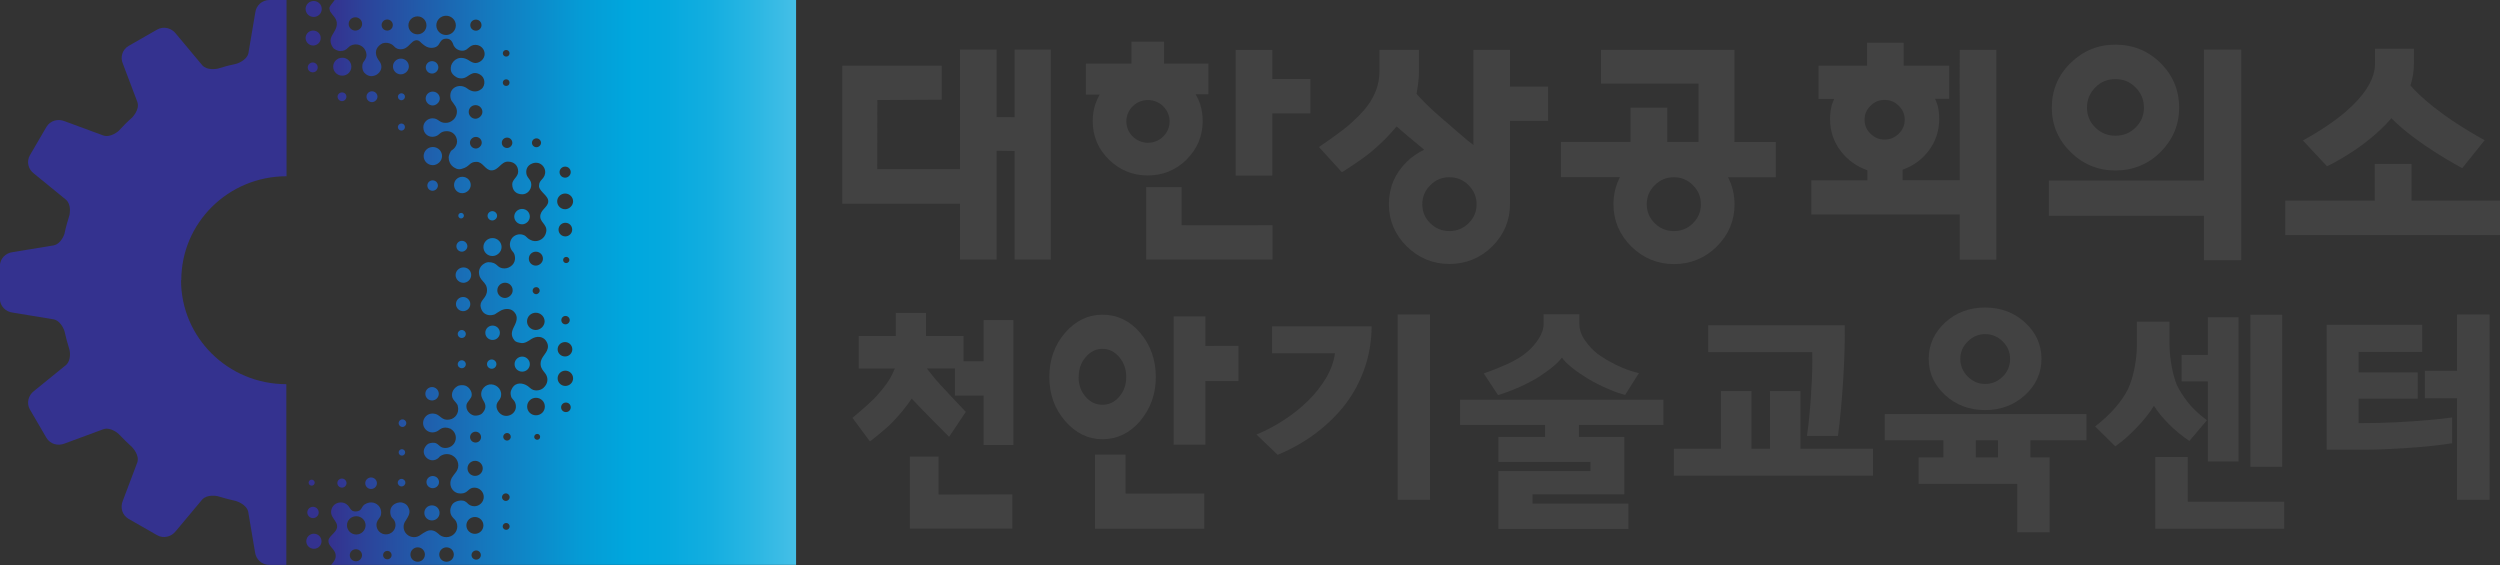 <svg width="146" height="33" viewBox="0 0 146 33" fill="none" xmlns="http://www.w3.org/2000/svg">
<rect x="0" y="0" width="146" height="33" fill="#333333" stroke="none"/>
<g clip-path="url(#clip0_137_47940)">
<path d="M25.233 4.296C25.416 4.296 25.599 4.134 25.599 3.933C25.599 3.733 25.436 3.571 25.233 3.571C25.03 3.571 24.866 3.733 24.866 3.933C24.866 4.134 25.03 4.296 25.233 4.296Z" fill="url(#paint0_linear_137_47940)"/>
<path d="M18.279 30.257C18.463 30.257 18.613 30.108 18.613 29.927C18.613 29.746 18.463 29.597 18.279 29.597C18.096 29.597 17.946 29.746 17.946 29.927C17.946 30.108 18.096 30.257 18.279 30.257Z" fill="url(#paint1_linear_137_47940)"/>
<path d="M19.988 4.419C20.283 4.419 20.519 4.186 20.519 3.895C20.519 3.603 20.283 3.371 19.988 3.371C19.694 3.371 19.458 3.603 19.458 3.895C19.458 4.186 19.694 4.419 19.988 4.419Z" fill="url(#paint2_linear_137_47940)"/>
<path d="M25.278 9.646C25.547 9.646 25.815 9.406 25.815 9.115C25.815 8.824 25.579 8.585 25.278 8.585C24.977 8.585 24.741 8.824 24.741 9.115C24.741 9.406 24.977 9.646 25.278 9.646Z" fill="url(#paint3_linear_137_47940)"/>
<path d="M25.265 11.14C25.422 11.14 25.573 11.004 25.573 10.836C25.573 10.668 25.436 10.532 25.265 10.532C25.095 10.532 24.957 10.668 24.957 10.836C24.957 11.004 25.095 11.147 25.265 11.14Z" fill="url(#paint4_linear_137_47940)"/>
<path d="M25.232 22.604C25.016 22.604 24.84 22.778 24.84 22.998C24.84 23.218 25.016 23.387 25.232 23.387C25.448 23.387 25.625 23.212 25.625 22.998C25.625 22.785 25.448 22.604 25.232 22.604Z" fill="url(#paint5_linear_137_47940)"/>
<path d="M27 11.282C27.249 11.282 27.491 11.069 27.491 10.804C27.491 10.538 27.275 10.325 27 10.325C26.725 10.325 26.516 10.538 26.516 10.804C26.516 11.069 26.732 11.289 27 11.282Z" fill="url(#paint6_linear_137_47940)"/>
<path d="M19.969 27.948C19.818 27.948 19.7 28.07 19.7 28.213C19.7 28.355 19.825 28.478 19.969 28.478C20.113 28.478 20.237 28.355 20.237 28.213C20.237 28.07 20.119 27.948 19.969 27.948Z" fill="url(#paint7_linear_137_47940)"/>
<path d="M19.975 5.907C20.106 5.907 20.231 5.79 20.231 5.648C20.231 5.505 20.119 5.396 19.975 5.396C19.831 5.396 19.713 5.512 19.713 5.648C19.713 5.784 19.831 5.907 19.975 5.907Z" fill="url(#paint8_linear_137_47940)"/>
<path d="M25.272 6.159C25.475 6.159 25.684 5.971 25.684 5.751C25.684 5.531 25.501 5.35 25.272 5.35C25.043 5.35 24.859 5.531 24.859 5.751C24.859 5.971 25.043 6.159 25.272 6.159Z" fill="url(#paint9_linear_137_47940)"/>
<path d="M23.445 5.855C23.55 5.855 23.648 5.764 23.648 5.648C23.648 5.531 23.556 5.447 23.445 5.447C23.334 5.447 23.236 5.538 23.236 5.648C23.236 5.758 23.327 5.855 23.445 5.855Z" fill="url(#paint10_linear_137_47940)"/>
<path d="M18.319 0.058C18.057 0.058 17.847 0.265 17.847 0.524C17.847 0.783 18.057 0.99 18.319 0.99C18.581 0.99 18.79 0.783 18.79 0.524C18.79 0.265 18.581 0.058 18.319 0.058Z" fill="url(#paint11_linear_137_47940)"/>
<path d="M18.024 28.187C18.024 28.284 18.103 28.362 18.201 28.362C18.299 28.362 18.378 28.284 18.378 28.187C18.378 28.09 18.299 28.012 18.201 28.012C18.103 28.012 18.024 28.09 18.024 28.187Z" fill="url(#paint12_linear_137_47940)"/>
<path d="M18.332 31.169C18.083 31.169 17.887 31.37 17.887 31.609C17.887 31.849 18.083 32.049 18.332 32.049C18.581 32.049 18.777 31.855 18.777 31.609C18.777 31.363 18.574 31.169 18.332 31.169Z" fill="url(#paint13_linear_137_47940)"/>
<path d="M18.555 3.94C18.555 3.778 18.424 3.649 18.267 3.649C18.109 3.649 17.972 3.778 17.972 3.94C17.972 4.102 18.103 4.224 18.267 4.224C18.43 4.224 18.555 4.095 18.555 3.94Z" fill="url(#paint14_linear_137_47940)"/>
<path d="M27.092 12.596C27.092 12.505 27.02 12.434 26.928 12.434C26.837 12.434 26.765 12.505 26.765 12.596C26.765 12.686 26.837 12.758 26.928 12.758C27.013 12.758 27.092 12.686 27.092 12.596Z" fill="url(#paint15_linear_137_47940)"/>
<path d="M18.286 1.786C18.044 1.786 17.847 1.98 17.847 2.219C17.847 2.458 18.044 2.659 18.286 2.659C18.528 2.659 18.731 2.465 18.731 2.219C18.731 1.973 18.535 1.786 18.286 1.786Z" fill="url(#paint16_linear_137_47940)"/>
<path d="M23.452 27.967C23.327 27.967 23.229 28.064 23.229 28.187C23.229 28.31 23.327 28.407 23.452 28.407C23.576 28.407 23.674 28.303 23.674 28.187C23.674 28.07 23.576 27.967 23.452 27.967Z" fill="url(#paint17_linear_137_47940)"/>
<path d="M23.445 7.627C23.55 7.627 23.648 7.537 23.648 7.42C23.648 7.304 23.556 7.213 23.445 7.213C23.334 7.213 23.236 7.304 23.236 7.42C23.236 7.537 23.327 7.627 23.445 7.627Z" fill="url(#paint18_linear_137_47940)"/>
<path d="M23.471 26.608C23.576 26.608 23.661 26.524 23.661 26.421C23.661 26.317 23.576 26.233 23.471 26.233C23.367 26.233 23.282 26.317 23.282 26.421C23.282 26.524 23.367 26.608 23.471 26.608Z" fill="url(#paint19_linear_137_47940)"/>
<path d="M26.653 14.381C26.653 14.556 26.797 14.698 26.974 14.698C27.131 14.698 27.295 14.556 27.295 14.381C27.295 14.207 27.151 14.064 26.974 14.064C26.797 14.064 26.653 14.207 26.653 14.381Z" fill="url(#paint20_linear_137_47940)"/>
<path d="M21.723 5.965C21.881 5.965 22.044 5.822 22.044 5.648C22.044 5.473 21.9 5.331 21.723 5.331C21.547 5.331 21.403 5.473 21.403 5.648C21.403 5.822 21.547 5.965 21.723 5.965Z" fill="url(#paint21_linear_137_47940)"/>
<path d="M30.497 21.704C30.745 21.704 30.942 21.504 30.942 21.265C30.942 21.025 30.739 20.825 30.497 20.825C30.254 20.825 30.051 21.019 30.051 21.265C30.051 21.511 30.248 21.704 30.497 21.704Z" fill="url(#paint22_linear_137_47940)"/>
<path d="M28.716 20.993C28.565 20.993 28.441 21.116 28.441 21.265C28.441 21.413 28.565 21.536 28.716 21.536C28.866 21.536 28.991 21.413 28.991 21.265C28.991 21.116 28.866 20.993 28.716 20.993Z" fill="url(#paint23_linear_137_47940)"/>
<path d="M23.412 4.341C23.648 4.341 23.877 4.134 23.877 3.882C23.877 3.629 23.668 3.422 23.412 3.422C23.157 3.422 22.948 3.629 22.948 3.882C22.948 4.134 23.157 4.347 23.412 4.341Z" fill="url(#paint24_linear_137_47940)"/>
<path d="M23.504 24.493C23.38 24.493 23.282 24.59 23.282 24.713C23.282 24.836 23.38 24.933 23.504 24.933C23.628 24.933 23.727 24.836 23.727 24.713C23.727 24.59 23.628 24.493 23.504 24.493Z" fill="url(#paint25_linear_137_47940)"/>
<path d="M46.556 -8.13297e-07H19.543C19.439 0.168 19.255 0.317 19.235 0.485C19.249 0.543 19.262 0.602 19.275 0.66C19.419 0.899 19.641 1.048 19.668 1.32C19.727 1.921 18.987 2.141 19.465 2.808C19.504 2.859 19.713 2.982 19.864 2.982C20.087 2.982 20.211 2.905 20.316 2.795C20.362 2.749 20.407 2.711 20.466 2.672C20.813 2.478 21.291 2.646 21.39 3.099C21.435 3.319 21.35 3.455 21.226 3.623C21.128 3.759 21.128 4.082 21.278 4.25C21.403 4.386 21.566 4.464 21.736 4.444C21.887 4.431 22.031 4.367 22.142 4.237C22.339 4.011 22.293 3.752 22.149 3.565C21.946 3.306 21.795 2.898 22.247 2.581C22.437 2.445 22.823 2.471 23.033 2.724C23.118 2.827 23.262 2.879 23.399 2.879C23.602 2.879 23.733 2.788 23.851 2.678C23.995 2.549 24.133 2.348 24.336 2.348C24.447 2.348 24.526 2.426 24.624 2.523C24.833 2.717 25.01 2.795 25.174 2.795C25.292 2.795 25.488 2.782 25.612 2.614C25.75 2.4 25.802 2.258 26.071 2.258C26.261 2.258 26.398 2.355 26.49 2.652C26.562 2.769 26.627 2.866 26.811 2.931C27.059 3.008 27.216 2.931 27.347 2.808C27.485 2.685 27.59 2.62 27.766 2.62C28.061 2.62 28.303 2.859 28.303 3.151C28.303 3.442 28.035 3.675 27.766 3.681C27.642 3.681 27.505 3.61 27.373 3.519C26.843 3.196 26.463 3.5 26.352 3.81C26.254 4.179 26.418 4.373 26.68 4.522C26.765 4.567 26.941 4.606 27.105 4.554C27.38 4.477 27.583 4.095 28.035 4.354C28.185 4.438 28.27 4.593 28.284 4.742C28.303 4.91 28.251 5.091 28.113 5.201C27.819 5.434 27.524 5.35 27.269 5.156C27.203 5.104 27.072 5.04 26.941 5.027C26.647 4.994 26.45 5.156 26.372 5.292C26.287 5.428 26.261 5.68 26.372 5.887C26.45 5.997 26.542 6.107 26.608 6.223C26.758 6.502 26.673 6.812 26.477 6.993C26.319 7.129 26.189 7.181 26.005 7.174C25.639 7.174 25.612 6.909 25.252 6.909C24.99 6.909 24.722 7.129 24.722 7.433C24.722 7.834 25.056 8.061 25.403 7.97C25.704 7.893 25.678 7.66 26.097 7.66C26.444 7.66 26.686 7.925 26.693 8.268C26.693 8.41 26.601 8.649 26.378 8.779C26.306 8.818 26.202 9.089 26.202 9.174C26.202 9.316 26.234 9.665 26.627 9.84C26.824 9.924 26.935 9.866 26.987 9.853C27.465 9.723 27.387 9.452 27.832 9.452C28.212 9.452 28.336 9.95 28.703 9.95C29.122 9.95 29.253 9.439 29.659 9.439C30.032 9.439 30.261 9.672 30.261 10.021C30.261 10.332 29.914 10.48 29.914 10.758C29.914 11.095 30.11 11.347 30.503 11.347C30.811 11.347 31.027 11.069 31.027 10.784C31.027 10.448 30.732 10.403 30.732 10.047C30.732 9.833 30.837 9.665 31.02 9.575C31.498 9.335 31.904 9.749 31.832 10.137C31.773 10.487 31.479 10.5 31.479 10.849C31.479 10.868 31.479 10.881 31.479 10.901C31.544 11.231 32.061 11.444 32.015 11.8C31.97 12.13 31.538 12.259 31.551 12.667C31.57 13.049 32.094 13.165 31.839 13.721C31.708 14.006 31.315 14.194 30.968 14.006C30.739 13.89 30.758 13.793 30.569 13.721C30.3 13.618 29.992 13.734 29.861 13.967C29.691 14.278 29.809 14.55 29.953 14.705C30.084 14.834 30.169 15.229 29.914 15.481C29.796 15.598 29.632 15.675 29.469 15.675C28.971 15.675 29.115 15.313 28.519 15.313C28.421 15.313 28.316 15.358 28.172 15.468C28.061 15.559 27.969 15.746 27.969 15.876C27.969 16.445 28.441 16.426 28.441 16.943C28.441 17.396 28.067 17.493 28.061 17.829C28.061 17.959 28.126 18.146 28.231 18.25C28.388 18.399 28.611 18.457 28.892 18.36C28.997 18.282 29.082 18.244 29.187 18.172C29.423 18.017 29.776 17.985 29.979 18.172C30.254 18.418 30.195 18.696 30.084 18.942C29.947 19.233 29.744 19.524 30.051 19.887C30.143 19.99 30.313 20.01 30.379 20.023C30.64 20.087 30.857 19.913 31.046 19.79C31.191 19.706 31.348 19.654 31.531 19.68C31.662 19.699 31.786 19.77 31.871 19.88C32.048 20.126 32.015 20.314 31.943 20.475C31.832 20.721 31.564 20.915 31.57 21.258C31.577 21.588 31.839 21.73 31.924 21.95C31.996 22.125 32.009 22.403 31.74 22.649C31.596 22.785 31.348 22.837 31.145 22.772C31.02 22.733 30.942 22.636 30.83 22.552C30.51 22.326 30.117 22.345 29.94 22.623C29.776 22.889 29.816 22.992 29.842 23.128C29.881 23.328 30.058 23.341 30.117 23.619C30.215 24.085 29.737 24.415 29.344 24.241C29.082 24.124 28.892 23.762 29.056 23.497C29.154 23.341 29.253 23.283 29.266 23.07C29.298 22.681 28.925 22.397 28.572 22.455C28.401 22.487 28.264 22.597 28.179 22.733C28.067 22.921 28.087 23.134 28.179 23.302C28.343 23.568 28.46 23.801 28.179 24.118C28.061 24.253 27.865 24.273 27.747 24.273C27.55 24.273 27.236 24.053 27.236 23.73C27.236 23.516 27.354 23.471 27.505 23.218C27.655 22.96 27.413 22.597 27.171 22.52C27.033 22.474 26.817 22.481 26.693 22.565C26.424 22.733 26.3 23.063 26.47 23.322C26.555 23.451 26.719 23.574 26.738 23.723C26.738 23.73 26.738 23.736 26.738 23.742C26.752 23.794 26.758 23.846 26.758 23.898C26.758 24.241 26.483 24.519 26.13 24.512C26.018 24.512 25.953 24.493 25.855 24.441C25.737 24.383 25.625 24.228 25.436 24.176C24.931 24.034 24.578 24.519 24.755 24.926C24.866 25.179 25.161 25.327 25.455 25.217C25.671 25.146 25.711 24.972 26.025 24.972C26.116 24.972 26.202 24.997 26.28 25.03C26.3 25.03 26.313 25.036 26.332 25.049C26.332 25.049 26.332 25.049 26.332 25.056C26.503 25.159 26.621 25.347 26.621 25.567C26.621 25.897 26.352 26.162 26.018 26.162C25.913 26.162 25.809 26.142 25.73 26.084C25.567 25.981 25.514 25.793 25.121 25.877C24.964 25.91 24.866 26.026 24.794 26.168C24.598 26.576 25.049 27.016 25.449 26.841C25.527 26.802 25.567 26.783 25.606 26.744C25.606 26.738 25.619 26.731 25.625 26.725C25.639 26.712 25.652 26.699 25.665 26.68C25.665 26.68 25.684 26.666 25.691 26.654C25.802 26.57 25.946 26.518 26.097 26.518C26.463 26.518 26.765 26.815 26.765 27.178C26.765 27.339 26.699 27.488 26.601 27.605C26.535 27.702 26.444 27.799 26.385 27.902C26.306 28.044 26.241 28.316 26.398 28.556C26.529 28.743 26.699 28.821 26.909 28.821C27.341 28.821 27.334 28.478 27.701 28.478C28.009 28.478 28.251 28.724 28.251 29.021C28.251 29.319 28.002 29.565 27.701 29.565C27.524 29.565 27.367 29.481 27.262 29.351C27.197 29.299 27.131 29.254 27.053 29.241C26.83 29.196 26.503 29.293 26.398 29.481C26.326 29.604 26.267 29.759 26.306 29.953C26.332 30.095 26.411 30.186 26.483 30.264C26.535 30.309 26.581 30.367 26.621 30.425C26.634 30.445 26.647 30.464 26.653 30.49C26.686 30.567 26.706 30.652 26.706 30.742C26.706 31.092 26.418 31.37 26.064 31.37C25.874 31.37 25.711 31.292 25.593 31.163C25.501 31.092 25.422 31.02 25.298 30.988C25.003 30.904 24.781 31.098 24.565 31.234C24.46 31.318 24.329 31.37 24.179 31.37C23.845 31.37 23.57 31.105 23.57 30.768C23.57 30.632 23.616 30.509 23.688 30.412C23.819 30.199 23.976 29.985 23.89 29.733C23.858 29.655 23.825 29.565 23.74 29.481C23.668 29.403 23.471 29.325 23.354 29.338C23.02 29.371 22.791 29.578 22.791 29.882C22.791 30.018 22.823 30.154 22.895 30.238C23.02 30.341 23.098 30.49 23.098 30.658C23.098 30.962 22.849 31.208 22.542 31.208C22.234 31.208 21.985 30.962 21.985 30.658C21.985 30.438 22.11 30.328 22.188 30.205C22.273 30.082 22.299 29.824 22.175 29.623C22.018 29.364 21.651 29.228 21.291 29.461C21.088 29.597 21.141 29.869 20.761 29.869C20.381 29.869 20.492 29.513 20.087 29.371C19.831 29.287 19.524 29.39 19.399 29.642C19.137 30.192 19.766 30.393 19.681 30.82C19.635 31.053 19.366 31.215 19.235 31.422C19.196 31.48 19.177 31.551 19.183 31.622C19.209 31.965 19.635 32.081 19.602 32.515C19.589 32.696 19.458 32.851 19.34 32.987H46.491V-0.013L46.556 -8.13297e-07ZM20.754 1.786C20.538 1.786 20.362 1.611 20.362 1.397C20.362 1.184 20.538 1.009 20.754 1.009C20.971 1.009 21.147 1.184 21.147 1.397C21.147 1.611 20.971 1.786 20.754 1.786ZM22.614 1.786C22.43 1.786 22.286 1.643 22.286 1.462C22.286 1.281 22.437 1.139 22.614 1.139C22.791 1.139 22.941 1.281 22.941 1.462C22.941 1.643 22.797 1.786 22.614 1.786ZM24.381 2.005C24.087 2.005 23.851 1.773 23.851 1.481C23.851 1.19 24.087 0.957 24.381 0.957C24.676 0.957 24.905 1.19 24.905 1.481C24.905 1.773 24.67 2.005 24.381 2.005ZM26.051 2.044C25.737 2.044 25.481 1.792 25.481 1.481C25.481 1.171 25.737 0.919 26.051 0.919C26.365 0.919 26.621 1.171 26.621 1.481C26.621 1.792 26.365 2.044 26.051 2.044ZM27.793 1.792C27.609 1.792 27.465 1.65 27.465 1.469C27.465 1.287 27.609 1.145 27.793 1.145C27.976 1.145 28.12 1.287 28.12 1.469C28.12 1.65 27.969 1.792 27.793 1.792ZM27.793 8.675C27.603 8.675 27.445 8.52 27.445 8.332C27.445 8.145 27.603 7.996 27.793 7.996C27.982 7.996 28.133 8.145 28.133 8.332C28.133 8.52 27.963 8.669 27.793 8.675ZM27.773 6.935C27.55 6.935 27.373 6.754 27.373 6.534C27.373 6.314 27.55 6.139 27.773 6.139C27.995 6.139 28.172 6.321 28.172 6.534C28.172 6.747 27.969 6.929 27.773 6.935ZM29.56 2.918C29.672 2.918 29.757 3.002 29.757 3.112C29.757 3.222 29.672 3.306 29.56 3.306C29.449 3.306 29.364 3.215 29.364 3.112C29.364 3.008 29.449 2.918 29.56 2.918ZM29.56 4.632C29.672 4.632 29.757 4.716 29.757 4.826C29.757 4.936 29.672 5.02 29.56 5.02C29.449 5.02 29.364 4.936 29.364 4.826C29.364 4.716 29.449 4.632 29.56 4.632ZM29.613 8.643C29.442 8.643 29.305 8.507 29.305 8.339C29.305 8.171 29.442 8.035 29.613 8.035C29.783 8.035 29.92 8.171 29.92 8.339C29.92 8.507 29.77 8.643 29.613 8.643ZM31.328 8.598C31.184 8.598 31.066 8.481 31.066 8.339C31.066 8.197 31.184 8.08 31.328 8.08C31.472 8.08 31.596 8.197 31.596 8.339C31.596 8.481 31.465 8.598 31.328 8.598ZM29.495 17.402C29.246 17.402 29.043 17.202 29.043 16.956C29.043 16.71 29.246 16.51 29.495 16.51C29.744 16.51 29.94 16.71 29.94 16.956C29.94 17.202 29.717 17.396 29.495 17.402ZM31.295 14.698C31.524 14.698 31.708 14.879 31.708 15.106C31.708 15.332 31.505 15.507 31.295 15.513C31.066 15.513 30.883 15.332 30.883 15.106C30.883 14.879 31.066 14.698 31.295 14.698ZM31.518 16.976C31.518 17.085 31.413 17.176 31.315 17.183C31.204 17.183 31.105 17.092 31.105 16.976C31.105 16.859 31.197 16.768 31.315 16.768C31.433 16.768 31.518 16.859 31.518 16.976ZM31.289 19.272C31.007 19.272 30.778 19.046 30.778 18.767C30.778 18.489 31.007 18.263 31.289 18.263C31.57 18.263 31.806 18.489 31.806 18.767C31.806 19.046 31.551 19.272 31.289 19.272ZM27.773 25.211C27.95 25.211 28.094 25.353 28.094 25.528C28.094 25.703 27.95 25.845 27.773 25.845C27.596 25.845 27.452 25.703 27.452 25.528C27.452 25.353 27.596 25.211 27.773 25.211ZM27.747 27.792C27.498 27.792 27.302 27.598 27.302 27.352C27.302 27.106 27.505 26.912 27.747 26.912C27.989 26.912 28.192 27.106 28.192 27.352C28.192 27.598 27.989 27.792 27.747 27.792ZM20.787 32.78C20.591 32.78 20.427 32.625 20.427 32.424C20.427 32.224 20.591 32.075 20.787 32.075C20.984 32.075 21.141 32.237 21.141 32.424C21.141 32.612 20.984 32.78 20.787 32.78ZM20.807 31.215C20.506 31.215 20.263 30.975 20.263 30.677C20.263 30.38 20.506 30.147 20.807 30.147C21.108 30.147 21.35 30.386 21.35 30.677C21.35 30.969 21.108 31.215 20.807 31.215ZM22.62 32.664C22.483 32.664 22.372 32.554 22.372 32.418C22.372 32.282 22.483 32.172 22.62 32.172C22.758 32.172 22.869 32.282 22.869 32.418C22.869 32.554 22.758 32.664 22.62 32.664ZM24.395 32.806C24.159 32.806 23.969 32.618 23.969 32.385C23.969 32.153 24.159 31.965 24.395 31.965C24.63 31.965 24.814 32.153 24.814 32.385C24.814 32.618 24.624 32.806 24.395 32.806ZM26.077 32.806C25.841 32.806 25.652 32.618 25.652 32.385C25.652 32.153 25.841 31.965 26.077 31.965C26.313 31.965 26.503 32.153 26.503 32.385C26.503 32.618 26.313 32.806 26.077 32.806ZM27.812 32.683C27.662 32.683 27.537 32.567 27.537 32.418C27.537 32.269 27.662 32.146 27.812 32.146C27.963 32.146 28.081 32.269 28.081 32.418C28.081 32.567 27.956 32.683 27.812 32.683ZM27.734 31.176C27.459 31.176 27.236 30.956 27.236 30.684C27.236 30.412 27.459 30.192 27.734 30.192C28.009 30.192 28.231 30.412 28.231 30.684C28.231 30.956 28.009 31.176 27.734 31.176ZM29.56 30.943C29.449 30.943 29.357 30.852 29.357 30.742C29.357 30.632 29.449 30.542 29.56 30.542C29.672 30.542 29.763 30.632 29.763 30.742C29.763 30.852 29.672 30.943 29.56 30.943ZM29.541 29.254C29.416 29.254 29.318 29.157 29.318 29.034C29.318 28.911 29.416 28.814 29.541 28.814C29.665 28.814 29.763 28.911 29.763 29.034C29.763 29.157 29.665 29.254 29.541 29.254ZM29.613 25.729C29.488 25.729 29.39 25.631 29.39 25.509C29.39 25.386 29.488 25.289 29.613 25.289C29.737 25.289 29.829 25.386 29.829 25.509C29.829 25.631 29.73 25.729 29.613 25.729ZM31.374 25.683C31.276 25.683 31.197 25.606 31.197 25.515C31.197 25.424 31.276 25.34 31.374 25.34C31.472 25.34 31.544 25.418 31.544 25.515C31.544 25.612 31.465 25.683 31.374 25.683ZM31.302 24.253C31.014 24.253 30.785 24.027 30.785 23.742C30.785 23.458 31.014 23.231 31.302 23.231C31.59 23.231 31.819 23.458 31.819 23.742C31.819 24.027 31.59 24.253 31.302 24.253ZM33.004 9.73C33.187 9.73 33.331 9.872 33.331 10.053C33.331 10.235 33.168 10.377 33.004 10.377C32.821 10.377 32.677 10.228 32.677 10.053C32.677 9.879 32.821 9.73 33.004 9.73ZM33.004 11.302C33.259 11.302 33.469 11.509 33.469 11.761C33.469 12.014 33.233 12.22 33.004 12.22C32.749 12.22 32.539 12.014 32.539 11.761C32.539 11.509 32.749 11.302 33.004 11.302ZM33.024 18.451C33.161 18.451 33.273 18.561 33.273 18.696C33.273 18.832 33.155 18.942 33.024 18.942C32.886 18.942 32.781 18.832 32.781 18.696C32.781 18.561 32.893 18.451 33.024 18.451ZM32.886 15.184C32.886 15.086 32.965 15.002 33.069 15.002C33.168 15.002 33.253 15.086 33.253 15.184C33.253 15.28 33.161 15.365 33.069 15.365C32.965 15.365 32.886 15.287 32.886 15.184ZM33.017 13.806C32.794 13.806 32.618 13.631 32.618 13.411C32.618 13.191 32.794 13.01 33.017 13.01C33.24 13.01 33.416 13.184 33.416 13.411C33.416 13.637 33.22 13.806 33.017 13.806ZM32.998 19.977C33.233 19.977 33.423 20.165 33.423 20.398C33.423 20.631 33.233 20.818 32.998 20.818C32.762 20.818 32.565 20.631 32.565 20.398C32.565 20.165 32.755 19.977 32.998 19.977ZM33.05 24.066C32.893 24.066 32.768 23.943 32.768 23.788C32.768 23.632 32.893 23.509 33.05 23.509C33.207 23.509 33.331 23.632 33.331 23.788C33.331 23.943 33.207 24.066 33.05 24.066ZM33.017 22.539C32.768 22.539 32.565 22.339 32.565 22.093C32.565 21.847 32.768 21.646 33.017 21.646C33.266 21.646 33.469 21.847 33.469 22.093C33.469 22.339 33.266 22.539 33.017 22.539Z" fill="url(#paint26_linear_137_47940)"/>
<path d="M25.272 28.51C25.475 28.51 25.639 28.349 25.639 28.154C25.639 27.96 25.475 27.799 25.272 27.799C25.069 27.799 24.905 27.96 24.905 28.154C24.905 28.349 25.069 28.51 25.272 28.51Z" fill="url(#paint27_linear_137_47940)"/>
<path d="M25.226 30.393C25.475 30.393 25.671 30.199 25.671 29.953C25.671 29.707 25.475 29.513 25.226 29.513C24.977 29.513 24.781 29.707 24.781 29.953C24.781 30.199 24.977 30.393 25.226 30.393Z" fill="url(#paint28_linear_137_47940)"/>
<path d="M21.671 28.556C21.861 28.556 22.012 28.407 22.012 28.219C22.012 28.032 21.854 27.883 21.671 27.883C21.488 27.883 21.331 28.032 21.331 28.219C21.331 28.407 21.481 28.556 21.671 28.556Z" fill="url(#paint29_linear_137_47940)"/>
<path d="M26.967 21.038C26.836 21.038 26.732 21.142 26.732 21.271C26.732 21.401 26.836 21.504 26.967 21.504C27.098 21.504 27.203 21.401 27.203 21.271C27.203 21.142 27.098 21.038 26.967 21.038Z" fill="url(#paint30_linear_137_47940)"/>
<path d="M26.967 19.272C26.836 19.272 26.732 19.376 26.732 19.505C26.732 19.634 26.836 19.738 26.967 19.738C27.098 19.738 27.203 19.634 27.203 19.505C27.203 19.376 27.098 19.272 26.967 19.272Z" fill="url(#paint31_linear_137_47940)"/>
<path d="M27.046 17.344C26.81 17.344 26.627 17.532 26.627 17.758C26.627 17.985 26.817 18.172 27.046 18.172C27.275 18.172 27.465 17.985 27.465 17.758C27.465 17.532 27.275 17.344 27.046 17.344Z" fill="url(#paint32_linear_137_47940)"/>
<path d="M27.066 15.617C26.817 15.617 26.607 15.818 26.607 16.063C26.607 16.309 26.81 16.516 27.066 16.516C27.295 16.516 27.517 16.316 27.517 16.063C27.517 15.811 27.321 15.617 27.066 15.617Z" fill="url(#paint33_linear_137_47940)"/>
<path d="M28.762 14.951C29.03 14.951 29.292 14.718 29.292 14.427C29.292 14.136 29.05 13.903 28.762 13.903C28.473 13.903 28.231 14.136 28.231 14.427C28.231 14.718 28.467 14.957 28.762 14.951Z" fill="url(#paint34_linear_137_47940)"/>
<path d="M30.49 13.1C30.719 13.1 30.942 12.9 30.942 12.648C30.942 12.395 30.739 12.201 30.49 12.201C30.241 12.201 30.032 12.402 30.032 12.648C30.032 12.893 30.235 13.1 30.49 13.1Z" fill="url(#paint35_linear_137_47940)"/>
<path d="M28.755 12.874C28.892 12.874 29.03 12.751 29.03 12.602C29.03 12.454 28.905 12.331 28.755 12.331C28.604 12.331 28.473 12.454 28.473 12.602C28.473 12.751 28.598 12.88 28.755 12.874Z" fill="url(#paint36_linear_137_47940)"/>
<path d="M28.768 19.854C29.003 19.854 29.193 19.667 29.193 19.434C29.193 19.201 29.003 19.013 28.768 19.013C28.532 19.013 28.342 19.201 28.342 19.434C28.342 19.667 28.532 19.854 28.768 19.854Z" fill="url(#paint37_linear_137_47940)"/>
<path d="M10.587 16.367C10.587 13.01 13.336 10.293 16.734 10.293V0H15.733C15.294 0 14.96 0.33 14.908 0.731L14.508 3.105C14.403 3.552 13.814 3.72 13.814 3.72H13.821C13.441 3.797 13.075 3.895 12.708 4.011C12.623 4.024 12.099 4.121 11.817 3.817L10.266 1.96C10.017 1.637 9.559 1.514 9.179 1.727L7.516 2.678C7.136 2.898 7.012 3.345 7.176 3.72L8.027 5.971C8.164 6.405 7.732 6.845 7.732 6.845H7.739C7.457 7.09 7.189 7.356 6.933 7.64C6.933 7.64 6.488 8.048 6.049 7.918L3.771 7.077C3.391 6.922 2.933 7.039 2.71 7.414L1.748 9.064C1.532 9.439 1.65 9.892 1.984 10.137L3.863 11.671C4.17 11.955 4.072 12.473 4.059 12.55C3.948 12.906 3.843 13.275 3.765 13.65C3.765 13.65 3.594 14.226 3.143 14.329L0.74 14.724C0.327 14.776 -0.007 15.106 -0.007 15.539V17.441C-0.007 17.875 0.327 18.205 0.74 18.256L3.143 18.651C3.588 18.755 3.765 19.337 3.765 19.337C3.843 19.699 3.948 20.068 4.059 20.43C4.079 20.508 4.17 21.025 3.863 21.31L1.984 22.837C1.656 23.089 1.532 23.535 1.748 23.917L2.71 25.567C2.933 25.942 3.385 26.058 3.771 25.903L6.049 25.062C6.488 24.926 6.933 25.347 6.933 25.347C7.189 25.619 7.464 25.884 7.739 26.136H7.732C7.732 26.136 8.158 26.57 8.02 27.003L7.169 29.254C7.012 29.63 7.13 30.082 7.509 30.302L9.172 31.253C9.552 31.473 10.01 31.344 10.259 31.027L11.811 29.17C12.105 28.86 12.642 28.963 12.708 28.976C13.068 29.086 13.441 29.183 13.814 29.267H13.801C13.801 29.267 14.39 29.442 14.495 29.882L14.895 32.256C14.947 32.657 15.281 32.987 15.72 32.987H16.721V22.436C13.323 22.436 10.573 19.718 10.573 16.361L10.587 16.367Z" fill="url(#paint38_linear_137_47940)"/>
<path d="M59.251 6.844L58.204 6.838V6.819V2.898H56.063V9.879H51.231L51.237 5.842L54.995 5.822V3.836H49.188V11.897H56.063V15.158H58.204V8.805L59.251 8.818V15.158H61.366V2.898H59.251V6.844Z" fill="#424242"/>
<path d="M101.29 8.287V2.911H93.499V4.884H99.195V8.287H97.368V6.288H95.221V8.287H91.162V10.344H94.605C94.357 10.823 94.226 11.354 94.226 11.929C94.226 12.88 94.579 13.708 95.267 14.394C95.954 15.073 96.799 15.423 97.761 15.423C98.724 15.423 99.575 15.073 100.262 14.394C100.95 13.708 101.297 12.887 101.297 11.936C101.297 11.36 101.166 10.83 100.917 10.351H103.706V8.294H101.297L101.29 8.287ZM98.874 13.036C98.566 13.34 98.2 13.495 97.754 13.495C97.309 13.495 96.949 13.346 96.635 13.036C96.327 12.732 96.17 12.363 96.17 11.929C96.17 11.496 96.321 11.127 96.635 10.817C96.943 10.506 97.316 10.351 97.754 10.351C98.193 10.351 98.56 10.506 98.868 10.817C99.182 11.134 99.332 11.496 99.332 11.929C99.332 12.363 99.182 12.725 98.868 13.036H98.874Z" fill="#424242"/>
<path d="M114.45 5.9V10.525H111.111V9.911C111.719 9.697 112.23 9.329 112.623 8.818C113.042 8.274 113.251 7.64 113.251 6.941C113.251 6.67 113.219 6.411 113.16 6.172C113.121 6.029 113.062 5.9 113.009 5.771H113.834V3.836H111.176V2.497H109.035V3.836H106.2V5.777C106.2 5.777 107.038 5.777 107.117 5.777C107.064 5.913 106.999 6.042 106.966 6.178C106.907 6.417 106.875 6.676 106.875 6.948C106.875 7.666 107.091 8.3 107.516 8.843C107.922 9.367 108.446 9.73 109.055 9.943V10.532H105.781V12.524H114.45V15.164H116.584V2.911H114.45C114.45 2.911 114.436 5.318 114.45 5.9ZM110.063 8.151C109.742 8.151 109.474 8.041 109.238 7.808C109.002 7.582 108.891 7.31 108.891 6.993C108.891 6.676 109.002 6.405 109.238 6.178C109.467 5.945 109.742 5.835 110.063 5.835C110.384 5.835 110.659 5.945 110.888 6.178C111.124 6.411 111.235 6.676 111.235 6.993C111.235 7.31 111.124 7.582 110.888 7.808C110.652 8.035 110.384 8.151 110.063 8.151Z" fill="#424242"/>
<path d="M123.543 9.956C124.565 9.956 125.455 9.594 126.175 8.876C126.896 8.158 127.262 7.284 127.262 6.282C127.262 5.279 126.896 4.392 126.175 3.681C125.455 2.969 124.565 2.607 123.543 2.607C122.522 2.607 121.645 2.969 120.918 3.681C120.191 4.392 119.825 5.272 119.825 6.282C119.825 7.291 120.191 8.151 120.918 8.876C121.645 9.594 122.529 9.956 123.543 9.956ZM122.365 5.104C122.692 4.774 123.079 4.619 123.543 4.619C124.008 4.619 124.395 4.781 124.715 5.104C125.043 5.434 125.206 5.816 125.206 6.282C125.206 6.747 125.043 7.123 124.722 7.446C124.395 7.769 124.008 7.925 123.543 7.925C123.079 7.925 122.692 7.769 122.365 7.446C122.038 7.123 121.88 6.741 121.88 6.282C121.88 5.822 122.038 5.441 122.365 5.104Z" fill="#424242"/>
<path d="M128.709 10.545H119.655V12.602H128.709V15.196H130.889V2.898H128.709V10.545Z" fill="#424242"/>
<path d="M74.303 4.606V2.917H72.162V10.254H74.303V6.624H76.529V4.612C76.529 4.612 74.329 4.612 74.303 4.612V4.606Z" fill="#424242"/>
<path d="M69.294 9.316C69.916 8.701 70.237 7.944 70.237 7.071C70.237 6.722 70.185 6.392 70.087 6.081C70.021 5.881 69.929 5.686 69.825 5.505H70.571V3.713H67.978V2.432H66.08C66.08 2.432 66.08 3.694 66.08 3.713C66.047 3.713 63.415 3.713 63.415 3.713V5.525H64.22C64.122 5.699 64.037 5.887 63.971 6.081C63.867 6.385 63.814 6.722 63.814 7.071C63.814 7.944 64.129 8.701 64.757 9.316C65.379 9.93 66.145 10.247 67.029 10.247C67.913 10.247 68.679 9.93 69.301 9.316H69.294ZM65.778 7.09C65.778 6.398 66.348 5.842 67.042 5.842C67.736 5.842 68.306 6.405 68.306 7.09C68.306 7.776 67.736 8.339 67.042 8.339C66.348 8.339 65.778 7.776 65.778 7.09Z" fill="#424242"/>
<path d="M69.006 13.152V10.927H66.937V15.157H74.316V13.152C74.316 13.152 69.032 13.165 69.013 13.152H69.006Z" fill="#424242"/>
<path d="M88.183 5.059V2.911H86.048V8.468L85.721 8.216C85.721 8.216 84.248 6.961 83.711 6.476C83.174 5.991 82.729 5.492 82.729 5.479C82.762 5.253 82.866 4.768 82.866 4.16V2.911H80.562V4.16C80.562 5.771 79.383 6.734 78.912 7.181C78.441 7.634 77.026 8.585 77.026 8.585L78.368 10.06C78.368 10.06 79.495 9.355 80.09 8.856C80.66 8.384 81.144 7.886 81.564 7.381C81.91 7.698 82.578 8.248 83.174 8.746C82.807 8.915 82.46 9.148 82.153 9.452C81.459 10.131 81.112 10.959 81.112 11.923C81.112 12.887 81.465 13.702 82.153 14.388C82.847 15.067 83.685 15.416 84.647 15.416C85.61 15.416 86.461 15.067 87.148 14.388C87.836 13.702 88.183 12.88 88.183 11.929V7.058H90.409V5.059H88.183ZM85.767 13.036C85.453 13.34 85.086 13.495 84.647 13.495C84.209 13.495 83.842 13.346 83.528 13.036C83.213 12.732 83.063 12.363 83.063 11.929C83.063 11.496 83.213 11.127 83.528 10.817C83.835 10.506 84.202 10.351 84.647 10.351C85.092 10.351 85.453 10.506 85.767 10.817C86.081 11.134 86.232 11.496 86.232 11.929C86.232 12.363 86.081 12.725 85.767 13.036Z" fill="#424242"/>
<path d="M140.834 11.716V9.574H138.687C138.687 9.574 138.687 11.709 138.687 11.716H133.462V13.728H146.007V11.716C146.007 11.716 140.861 11.716 140.841 11.716H140.834Z" fill="#424242"/>
<path d="M139.656 6.903C141.149 8.429 143.794 9.82 143.794 9.82L145.103 8.19C142.484 6.741 141.253 5.551 140.769 4.994C140.9 4.593 140.972 4.173 140.972 3.733V2.846H138.7V3.681C138.7 4.076 138.739 5.868 134.49 8.203L135.898 9.71C135.898 9.71 138.15 8.669 139.656 6.903Z" fill="#424242"/>
<path d="M83.514 18.366H81.622V29.189H83.514V18.366Z" fill="#424242"/>
<path d="M74.296 20.631H77.963C77.897 21.116 77.72 21.601 77.452 22.06C77.17 22.539 76.81 22.992 76.385 23.412C75.972 23.814 75.507 24.189 75.01 24.512C74.506 24.842 73.975 25.127 73.425 25.36L73.38 25.379L74.597 26.544L74.611 26.556H74.63C75.462 26.207 76.221 25.774 76.876 25.276C77.537 24.771 78.107 24.208 78.572 23.607C79.056 22.966 79.436 22.254 79.698 21.491C79.96 20.728 80.097 19.919 80.103 19.091V19.059H74.29V20.631H74.296Z" fill="#424242"/>
<path d="M85.269 24.816H90.232V25.515H87.508V26.977H92.883V27.508H87.508V30.891H95.096V29.41H89.499V28.866H94.861V25.515H92.209V24.816H97.145V23.341H85.269V24.816Z" fill="#424242"/>
<path d="M87.489 23.069H87.515C87.901 22.947 88.3 22.798 88.7 22.623C89.099 22.442 89.479 22.248 89.819 22.041C90.121 21.847 90.402 21.653 90.644 21.452C90.88 21.265 91.07 21.077 91.214 20.883C91.358 21.083 91.567 21.284 91.829 21.491C92.104 21.711 92.412 21.918 92.739 22.118C93.093 22.325 93.466 22.52 93.846 22.681C94.239 22.856 94.579 22.979 94.887 23.056H94.913L95.692 21.821L95.718 21.782H95.672C95.286 21.691 94.861 21.543 94.409 21.323C93.964 21.103 93.584 20.876 93.283 20.656C93.041 20.469 92.805 20.216 92.576 19.899C92.353 19.589 92.235 19.253 92.235 18.903V18.353H90.147V18.903C90.147 19.201 90.049 19.498 89.852 19.796C89.656 20.093 89.446 20.333 89.237 20.508C88.929 20.786 88.517 21.038 88.019 21.265C87.515 21.491 87.07 21.666 86.69 21.795L86.651 21.808L87.469 23.05L87.482 23.069H87.489Z" fill="#424242"/>
<path d="M105.146 22.837H103.365V26.207H102.285V22.837H100.504V26.207H97.754V27.779H109.382V26.207H105.146V22.837Z" fill="#424242"/>
<path d="M105.775 22.921C105.716 23.846 105.637 24.687 105.532 25.418V25.457H107.339V25.431C107.464 24.525 107.562 23.438 107.641 22.209C107.719 20.974 107.745 19.9 107.732 19.026V18.994H99.758V20.566H105.834C105.853 21.232 105.834 22.028 105.768 22.921H105.775Z" fill="#424242"/>
<path d="M110.07 25.715H113.494V26.712H112.047V28.258H117.808V31.085H119.7V26.712H118.574V25.715H121.848V24.182H110.07V25.715ZM115.386 26.712V25.715H116.682V26.712H115.386Z" fill="#424242"/>
<path d="M115.936 23.949C116.846 23.949 117.631 23.652 118.266 23.07C118.902 22.487 119.222 21.776 119.222 20.954C119.222 20.132 118.902 19.421 118.266 18.839C117.638 18.256 116.846 17.959 115.929 17.959C115.013 17.959 114.22 18.256 113.592 18.839C112.963 19.421 112.636 20.132 112.636 20.954C112.636 21.776 112.957 22.487 113.592 23.07C114.227 23.652 115.013 23.949 115.923 23.949H115.936ZM116.957 21.996C116.669 22.28 116.329 22.423 115.936 22.423C115.543 22.423 115.209 22.28 114.921 21.996C114.633 21.711 114.482 21.362 114.482 20.96C114.482 20.559 114.633 20.223 114.921 19.938C115.209 19.654 115.549 19.511 115.936 19.511C116.322 19.511 116.669 19.654 116.957 19.938C117.245 20.223 117.389 20.566 117.389 20.96C117.389 21.355 117.245 21.717 116.957 21.996Z" fill="#424242"/>
<path d="M133.279 18.379H131.426V27.262H133.279V18.379Z" fill="#424242"/>
<path d="M128.938 26.951H130.732V18.528H128.938V20.728H127.406V22.274H128.938V26.951Z" fill="#424242"/>
<path d="M127.838 25.735L127.864 25.748L128.86 24.57L128.886 24.545L128.86 24.525C128.388 24.169 128.015 23.814 127.753 23.471C127.491 23.128 127.282 22.804 127.138 22.5C127.013 22.216 126.909 21.84 126.824 21.387C126.745 20.928 126.699 20.514 126.699 20.152V18.787H124.794V20.152C124.794 20.572 124.748 21.025 124.656 21.497C124.565 21.97 124.434 22.377 124.277 22.72C124.106 23.07 123.858 23.432 123.537 23.801C123.223 24.163 122.836 24.532 122.385 24.881L122.358 24.907L123.511 26.045L123.53 26.065L123.55 26.052C123.949 25.774 124.375 25.398 124.814 24.939C125.233 24.499 125.56 24.079 125.789 23.697C126.005 24.046 126.3 24.402 126.66 24.765C127.033 25.14 127.439 25.47 127.845 25.741L127.838 25.735Z" fill="#424242"/>
<path d="M127.766 26.692H125.868V30.878H133.397V29.299H127.766V26.692Z" fill="#424242"/>
<path d="M143.492 18.366V21.653H141.613V23.257H143.492V29.189H145.391V18.366H143.492Z" fill="#424242"/>
<path d="M140.919 24.603C140.16 24.654 139.479 24.687 138.89 24.7L137.744 24.713V23.283H141.194V21.75H137.744V20.553H141.456V18.968H135.878V26.259H138.32C138.831 26.259 139.59 26.227 140.579 26.162C141.561 26.097 142.438 26.007 143.178 25.89H143.204V24.383H143.172C142.451 24.48 141.692 24.551 140.926 24.603H140.919Z" fill="#424242"/>
<path d="M54.845 28.879H54.812V26.666H53.136V30.872H59.12V28.872H59.048C57.745 28.872 56.671 28.879 55.938 28.879C55.139 28.879 54.91 28.879 54.845 28.879Z" fill="#424242"/>
<path d="M56.279 19.622H54.079V18.276H52.318V19.622H50.151V21.523H52.259L52.239 21.562C51.977 22.229 51.565 22.701 51.316 22.985C51.283 23.024 51.257 23.057 51.231 23.083C50.871 23.503 49.83 24.363 49.784 24.402L50.805 25.78C50.897 25.709 51.696 25.095 52.121 24.655C52.534 24.228 52.907 23.775 53.221 23.309L53.247 23.277L53.273 23.309C53.85 23.936 55.414 25.496 55.428 25.509L56.403 24.053C56.403 24.053 56.364 24.008 56.305 23.95C56.036 23.665 55.212 22.798 54.878 22.429C54.557 22.073 54.282 21.718 54.17 21.569L54.131 21.517H55.768V23.102H57.444V25.987H59.179V18.69H57.444V21.096H56.272V19.622H56.279Z" fill="#424242"/>
<path d="M65.765 28.821H65.733V26.55H63.945V30.878H70.329V28.821H70.257C68.869 28.821 67.723 28.827 66.937 28.827C66.25 28.827 65.864 28.827 65.765 28.827V28.821Z" fill="#424242"/>
<path d="M66.59 24.577C67.192 23.865 67.5 23.005 67.5 22.015C67.5 21.025 67.192 20.145 66.59 19.44C65.988 18.735 65.248 18.379 64.39 18.379C63.533 18.379 62.806 18.735 62.197 19.44C61.588 20.145 61.281 21.012 61.281 22.015C61.281 23.018 61.588 23.872 62.197 24.577C62.806 25.289 63.546 25.651 64.39 25.651C65.235 25.651 65.988 25.289 66.597 24.577H66.59ZM62.996 22.015C62.996 21.562 63.127 21.181 63.402 20.857C63.677 20.534 63.998 20.372 64.384 20.372C64.77 20.372 65.091 20.534 65.366 20.857C65.641 21.181 65.772 21.562 65.772 22.015C65.772 22.468 65.641 22.843 65.366 23.167C65.091 23.484 64.77 23.639 64.384 23.639C63.998 23.639 63.67 23.484 63.395 23.167C63.12 22.843 62.989 22.468 62.989 22.015H62.996Z" fill="#424242"/>
<path d="M70.905 20.204C70.591 20.204 70.466 20.204 70.427 20.204H70.394V18.476H68.541V25.968H70.394V22.254H72.326V20.197C72.326 20.197 71.481 20.197 70.905 20.197V20.204Z" fill="#424242"/>
</g>
<defs>
<linearGradient id="paint0_linear_137_47940" x1="57.64" y1="15.47" x2="19.325" y2="15.47" gradientUnits="userSpaceOnUse">
<stop stop-color="white"/>
<stop offset="0.02" stop-color="#EFF9FD"/>
<stop offset="0.1" stop-color="#B1E4F4"/>
<stop offset="0.19" stop-color="#7BD2ED"/>
<stop offset="0.27" stop-color="#4EC2E8"/>
<stop offset="0.35" stop-color="#2CB7E3"/>
<stop offset="0.42" stop-color="#14AEE0"/>
<stop offset="0.49" stop-color="#05A9DE"/>
<stop offset="0.54" stop-color="#00A8DE"/>
<stop offset="0.62" stop-color="#059BD5"/>
<stop offset="0.76" stop-color="#1479BE"/>
<stop offset="0.95" stop-color="#2C439A"/>
<stop offset="1" stop-color="#34328F"/>
</linearGradient>
<linearGradient id="paint1_linear_137_47940" x1="57.592" y1="41.605" x2="19.351" y2="41.605" gradientUnits="userSpaceOnUse">
<stop stop-color="white"/>
<stop offset="0.02" stop-color="#EFF9FD"/>
<stop offset="0.1" stop-color="#B1E4F4"/>
<stop offset="0.19" stop-color="#7BD2ED"/>
<stop offset="0.27" stop-color="#4EC2E8"/>
<stop offset="0.35" stop-color="#2CB7E3"/>
<stop offset="0.42" stop-color="#14AEE0"/>
<stop offset="0.49" stop-color="#05A9DE"/>
<stop offset="0.54" stop-color="#00A8DE"/>
<stop offset="0.62" stop-color="#059BD5"/>
<stop offset="0.76" stop-color="#1479BE"/>
<stop offset="0.95" stop-color="#2C439A"/>
<stop offset="1" stop-color="#34328F"/>
</linearGradient>
<linearGradient id="paint2_linear_137_47940" x1="57.657" y1="15.436" x2="19.329" y2="15.436" gradientUnits="userSpaceOnUse">
<stop stop-color="white"/>
<stop offset="0.02" stop-color="#EFF9FD"/>
<stop offset="0.1" stop-color="#B1E4F4"/>
<stop offset="0.19" stop-color="#7BD2ED"/>
<stop offset="0.27" stop-color="#4EC2E8"/>
<stop offset="0.35" stop-color="#2CB7E3"/>
<stop offset="0.42" stop-color="#14AEE0"/>
<stop offset="0.49" stop-color="#05A9DE"/>
<stop offset="0.54" stop-color="#00A8DE"/>
<stop offset="0.62" stop-color="#059BD5"/>
<stop offset="0.76" stop-color="#1479BE"/>
<stop offset="0.95" stop-color="#2C439A"/>
<stop offset="1" stop-color="#34328F"/>
</linearGradient>
<linearGradient id="paint3_linear_137_47940" x1="57.605" y1="20.683" x2="19.355" y2="20.683" gradientUnits="userSpaceOnUse">
<stop stop-color="white"/>
<stop offset="0.02" stop-color="#EFF9FD"/>
<stop offset="0.1" stop-color="#B1E4F4"/>
<stop offset="0.19" stop-color="#7BD2ED"/>
<stop offset="0.27" stop-color="#4EC2E8"/>
<stop offset="0.35" stop-color="#2CB7E3"/>
<stop offset="0.42" stop-color="#14AEE0"/>
<stop offset="0.49" stop-color="#05A9DE"/>
<stop offset="0.54" stop-color="#00A8DE"/>
<stop offset="0.62" stop-color="#059BD5"/>
<stop offset="0.76" stop-color="#1479BE"/>
<stop offset="0.95" stop-color="#2C439A"/>
<stop offset="1" stop-color="#34328F"/>
</linearGradient>
<linearGradient id="paint4_linear_137_47940" x1="57.627" y1="22.408" x2="19.338" y2="22.404" gradientUnits="userSpaceOnUse">
<stop stop-color="white"/>
<stop offset="0.02" stop-color="#EFF9FD"/>
<stop offset="0.1" stop-color="#B1E4F4"/>
<stop offset="0.19" stop-color="#7BD2ED"/>
<stop offset="0.27" stop-color="#4EC2E8"/>
<stop offset="0.35" stop-color="#2CB7E3"/>
<stop offset="0.42" stop-color="#14AEE0"/>
<stop offset="0.49" stop-color="#05A9DE"/>
<stop offset="0.54" stop-color="#00A8DE"/>
<stop offset="0.62" stop-color="#059BD5"/>
<stop offset="0.76" stop-color="#1479BE"/>
<stop offset="0.95" stop-color="#2C439A"/>
<stop offset="1" stop-color="#34328F"/>
</linearGradient>
<linearGradient id="paint5_linear_137_47940" x1="57.622" y1="34.633" x2="19.342" y2="34.633" gradientUnits="userSpaceOnUse">
<stop stop-color="white"/>
<stop offset="0.02" stop-color="#EFF9FD"/>
<stop offset="0.1" stop-color="#B1E4F4"/>
<stop offset="0.19" stop-color="#7BD2ED"/>
<stop offset="0.27" stop-color="#4EC2E8"/>
<stop offset="0.35" stop-color="#2CB7E3"/>
<stop offset="0.42" stop-color="#14AEE0"/>
<stop offset="0.49" stop-color="#05A9DE"/>
<stop offset="0.54" stop-color="#00A8DE"/>
<stop offset="0.62" stop-color="#059BD5"/>
<stop offset="0.76" stop-color="#1479BE"/>
<stop offset="0.95" stop-color="#2C439A"/>
<stop offset="1" stop-color="#34328F"/>
</linearGradient>
<linearGradient id="paint6_linear_137_47940" x1="57.614" y1="22.374" x2="19.351" y2="22.37" gradientUnits="userSpaceOnUse">
<stop stop-color="white"/>
<stop offset="0.02" stop-color="#EFF9FD"/>
<stop offset="0.1" stop-color="#B1E4F4"/>
<stop offset="0.19" stop-color="#7BD2ED"/>
<stop offset="0.27" stop-color="#4EC2E8"/>
<stop offset="0.35" stop-color="#2CB7E3"/>
<stop offset="0.42" stop-color="#14AEE0"/>
<stop offset="0.49" stop-color="#05A9DE"/>
<stop offset="0.54" stop-color="#00A8DE"/>
<stop offset="0.62" stop-color="#059BD5"/>
<stop offset="0.76" stop-color="#1479BE"/>
<stop offset="0.95" stop-color="#2C439A"/>
<stop offset="1" stop-color="#34328F"/>
</linearGradient>
<linearGradient id="paint7_linear_137_47940" x1="57.635" y1="39.88" x2="19.333" y2="39.88" gradientUnits="userSpaceOnUse">
<stop stop-color="white"/>
<stop offset="0.02" stop-color="#EFF9FD"/>
<stop offset="0.1" stop-color="#B1E4F4"/>
<stop offset="0.19" stop-color="#7BD2ED"/>
<stop offset="0.27" stop-color="#4EC2E8"/>
<stop offset="0.35" stop-color="#2CB7E3"/>
<stop offset="0.42" stop-color="#14AEE0"/>
<stop offset="0.49" stop-color="#05A9DE"/>
<stop offset="0.54" stop-color="#00A8DE"/>
<stop offset="0.62" stop-color="#059BD5"/>
<stop offset="0.76" stop-color="#1479BE"/>
<stop offset="0.95" stop-color="#2C439A"/>
<stop offset="1" stop-color="#34328F"/>
</linearGradient>
<linearGradient id="paint8_linear_137_47940" x1="57.609" y1="17.195" x2="19.346" y2="17.195" gradientUnits="userSpaceOnUse">
<stop stop-color="white"/>
<stop offset="0.02" stop-color="#EFF9FD"/>
<stop offset="0.1" stop-color="#B1E4F4"/>
<stop offset="0.19" stop-color="#7BD2ED"/>
<stop offset="0.27" stop-color="#4EC2E8"/>
<stop offset="0.35" stop-color="#2CB7E3"/>
<stop offset="0.42" stop-color="#14AEE0"/>
<stop offset="0.49" stop-color="#05A9DE"/>
<stop offset="0.54" stop-color="#00A8DE"/>
<stop offset="0.62" stop-color="#059BD5"/>
<stop offset="0.76" stop-color="#1479BE"/>
<stop offset="0.95" stop-color="#2C439A"/>
<stop offset="1" stop-color="#34328F"/>
</linearGradient>
<linearGradient id="paint9_linear_137_47940" x1="57.622" y1="17.297" x2="19.342" y2="17.297" gradientUnits="userSpaceOnUse">
<stop stop-color="white"/>
<stop offset="0.02" stop-color="#EFF9FD"/>
<stop offset="0.1" stop-color="#B1E4F4"/>
<stop offset="0.19" stop-color="#7BD2ED"/>
<stop offset="0.27" stop-color="#4EC2E8"/>
<stop offset="0.35" stop-color="#2CB7E3"/>
<stop offset="0.42" stop-color="#14AEE0"/>
<stop offset="0.49" stop-color="#05A9DE"/>
<stop offset="0.54" stop-color="#00A8DE"/>
<stop offset="0.62" stop-color="#059BD5"/>
<stop offset="0.76" stop-color="#1479BE"/>
<stop offset="0.95" stop-color="#2C439A"/>
<stop offset="1" stop-color="#34328F"/>
</linearGradient>
<linearGradient id="paint10_linear_137_47940" x1="57.73" y1="17.195" x2="19.268" y2="17.195" gradientUnits="userSpaceOnUse">
<stop stop-color="white"/>
<stop offset="0.02" stop-color="#EFF9FD"/>
<stop offset="0.1" stop-color="#B1E4F4"/>
<stop offset="0.19" stop-color="#7BD2ED"/>
<stop offset="0.27" stop-color="#4EC2E8"/>
<stop offset="0.35" stop-color="#2CB7E3"/>
<stop offset="0.42" stop-color="#14AEE0"/>
<stop offset="0.49" stop-color="#05A9DE"/>
<stop offset="0.54" stop-color="#00A8DE"/>
<stop offset="0.62" stop-color="#059BD5"/>
<stop offset="0.76" stop-color="#1479BE"/>
<stop offset="0.95" stop-color="#2C439A"/>
<stop offset="1" stop-color="#34328F"/>
</linearGradient>
<linearGradient id="paint11_linear_137_47940" x1="57.627" y1="12.046" x2="19.338" y2="12.046" gradientUnits="userSpaceOnUse">
<stop stop-color="white"/>
<stop offset="0.02" stop-color="#EFF9FD"/>
<stop offset="0.1" stop-color="#B1E4F4"/>
<stop offset="0.19" stop-color="#7BD2ED"/>
<stop offset="0.27" stop-color="#4EC2E8"/>
<stop offset="0.35" stop-color="#2CB7E3"/>
<stop offset="0.42" stop-color="#14AEE0"/>
<stop offset="0.49" stop-color="#05A9DE"/>
<stop offset="0.54" stop-color="#00A8DE"/>
<stop offset="0.62" stop-color="#059BD5"/>
<stop offset="0.76" stop-color="#1479BE"/>
<stop offset="0.95" stop-color="#2C439A"/>
<stop offset="1" stop-color="#34328F"/>
</linearGradient>
<linearGradient id="paint12_linear_137_47940" x1="57.722" y1="39.855" x2="19.307" y2="39.855" gradientUnits="userSpaceOnUse">
<stop stop-color="white"/>
<stop offset="0.02" stop-color="#EFF9FD"/>
<stop offset="0.1" stop-color="#B1E4F4"/>
<stop offset="0.19" stop-color="#7BD2ED"/>
<stop offset="0.27" stop-color="#4EC2E8"/>
<stop offset="0.35" stop-color="#2CB7E3"/>
<stop offset="0.42" stop-color="#14AEE0"/>
<stop offset="0.49" stop-color="#05A9DE"/>
<stop offset="0.54" stop-color="#00A8DE"/>
<stop offset="0.62" stop-color="#059BD5"/>
<stop offset="0.76" stop-color="#1479BE"/>
<stop offset="0.95" stop-color="#2C439A"/>
<stop offset="1" stop-color="#34328F"/>
</linearGradient>
<linearGradient id="paint13_linear_137_47940" x1="57.631" y1="43.296" x2="19.338" y2="43.296" gradientUnits="userSpaceOnUse">
<stop stop-color="white"/>
<stop offset="0.02" stop-color="#EFF9FD"/>
<stop offset="0.1" stop-color="#B1E4F4"/>
<stop offset="0.19" stop-color="#7BD2ED"/>
<stop offset="0.27" stop-color="#4EC2E8"/>
<stop offset="0.35" stop-color="#2CB7E3"/>
<stop offset="0.42" stop-color="#14AEE0"/>
<stop offset="0.49" stop-color="#05A9DE"/>
<stop offset="0.54" stop-color="#00A8DE"/>
<stop offset="0.62" stop-color="#059BD5"/>
<stop offset="0.76" stop-color="#1479BE"/>
<stop offset="0.95" stop-color="#2C439A"/>
<stop offset="1" stop-color="#34328F"/>
</linearGradient>
<linearGradient id="paint14_linear_137_47940" x1="57.618" y1="15.479" x2="19.342" y2="15.474" gradientUnits="userSpaceOnUse">
<stop stop-color="white"/>
<stop offset="0.02" stop-color="#EFF9FD"/>
<stop offset="0.1" stop-color="#B1E4F4"/>
<stop offset="0.19" stop-color="#7BD2ED"/>
<stop offset="0.27" stop-color="#4EC2E8"/>
<stop offset="0.35" stop-color="#2CB7E3"/>
<stop offset="0.42" stop-color="#14AEE0"/>
<stop offset="0.49" stop-color="#05A9DE"/>
<stop offset="0.54" stop-color="#00A8DE"/>
<stop offset="0.62" stop-color="#059BD5"/>
<stop offset="0.76" stop-color="#1479BE"/>
<stop offset="0.95" stop-color="#2C439A"/>
<stop offset="1" stop-color="#34328F"/>
</linearGradient>
<linearGradient id="paint15_linear_137_47940" x1="57.601" y1="24.18" x2="19.364" y2="24.18" gradientUnits="userSpaceOnUse">
<stop stop-color="white"/>
<stop offset="0.02" stop-color="#EFF9FD"/>
<stop offset="0.1" stop-color="#B1E4F4"/>
<stop offset="0.19" stop-color="#7BD2ED"/>
<stop offset="0.27" stop-color="#4EC2E8"/>
<stop offset="0.35" stop-color="#2CB7E3"/>
<stop offset="0.42" stop-color="#14AEE0"/>
<stop offset="0.49" stop-color="#05A9DE"/>
<stop offset="0.54" stop-color="#00A8DE"/>
<stop offset="0.62" stop-color="#059BD5"/>
<stop offset="0.76" stop-color="#1479BE"/>
<stop offset="0.95" stop-color="#2C439A"/>
<stop offset="1" stop-color="#34328F"/>
</linearGradient>
<linearGradient id="paint16_linear_137_47940" x1="57.644" y1="13.749" x2="19.333" y2="13.749" gradientUnits="userSpaceOnUse">
<stop stop-color="white"/>
<stop offset="0.02" stop-color="#EFF9FD"/>
<stop offset="0.1" stop-color="#B1E4F4"/>
<stop offset="0.19" stop-color="#7BD2ED"/>
<stop offset="0.27" stop-color="#4EC2E8"/>
<stop offset="0.35" stop-color="#2CB7E3"/>
<stop offset="0.42" stop-color="#14AEE0"/>
<stop offset="0.49" stop-color="#05A9DE"/>
<stop offset="0.54" stop-color="#00A8DE"/>
<stop offset="0.62" stop-color="#059BD5"/>
<stop offset="0.76" stop-color="#1479BE"/>
<stop offset="0.95" stop-color="#2C439A"/>
<stop offset="1" stop-color="#34328F"/>
</linearGradient>
<linearGradient id="paint17_linear_137_47940" x1="57.627" y1="39.859" x2="19.337" y2="39.859" gradientUnits="userSpaceOnUse">
<stop stop-color="white"/>
<stop offset="0.02" stop-color="#EFF9FD"/>
<stop offset="0.1" stop-color="#B1E4F4"/>
<stop offset="0.19" stop-color="#7BD2ED"/>
<stop offset="0.27" stop-color="#4EC2E8"/>
<stop offset="0.35" stop-color="#2CB7E3"/>
<stop offset="0.42" stop-color="#14AEE0"/>
<stop offset="0.49" stop-color="#05A9DE"/>
<stop offset="0.54" stop-color="#00A8DE"/>
<stop offset="0.62" stop-color="#059BD5"/>
<stop offset="0.76" stop-color="#1479BE"/>
<stop offset="0.95" stop-color="#2C439A"/>
<stop offset="1" stop-color="#34328F"/>
</linearGradient>
<linearGradient id="paint18_linear_137_47940" x1="57.73" y1="18.98" x2="19.268" y2="18.98" gradientUnits="userSpaceOnUse">
<stop stop-color="white"/>
<stop offset="0.02" stop-color="#EFF9FD"/>
<stop offset="0.1" stop-color="#B1E4F4"/>
<stop offset="0.19" stop-color="#7BD2ED"/>
<stop offset="0.27" stop-color="#4EC2E8"/>
<stop offset="0.35" stop-color="#2CB7E3"/>
<stop offset="0.42" stop-color="#14AEE0"/>
<stop offset="0.49" stop-color="#05A9DE"/>
<stop offset="0.54" stop-color="#00A8DE"/>
<stop offset="0.62" stop-color="#059BD5"/>
<stop offset="0.76" stop-color="#1479BE"/>
<stop offset="0.95" stop-color="#2C439A"/>
<stop offset="1" stop-color="#34328F"/>
</linearGradient>
<linearGradient id="paint19_linear_137_47940" x1="57.592" y1="38.078" x2="19.359" y2="38.078" gradientUnits="userSpaceOnUse">
<stop stop-color="white"/>
<stop offset="0.02" stop-color="#EFF9FD"/>
<stop offset="0.1" stop-color="#B1E4F4"/>
<stop offset="0.19" stop-color="#7BD2ED"/>
<stop offset="0.27" stop-color="#4EC2E8"/>
<stop offset="0.35" stop-color="#2CB7E3"/>
<stop offset="0.42" stop-color="#14AEE0"/>
<stop offset="0.49" stop-color="#05A9DE"/>
<stop offset="0.54" stop-color="#00A8DE"/>
<stop offset="0.62" stop-color="#059BD5"/>
<stop offset="0.76" stop-color="#1479BE"/>
<stop offset="0.95" stop-color="#2C439A"/>
<stop offset="1" stop-color="#34328F"/>
</linearGradient>
<linearGradient id="paint20_linear_137_47940" x1="57.618" y1="25.974" x2="19.346" y2="25.974" gradientUnits="userSpaceOnUse">
<stop stop-color="white"/>
<stop offset="0.02" stop-color="#EFF9FD"/>
<stop offset="0.1" stop-color="#B1E4F4"/>
<stop offset="0.19" stop-color="#7BD2ED"/>
<stop offset="0.27" stop-color="#4EC2E8"/>
<stop offset="0.35" stop-color="#2CB7E3"/>
<stop offset="0.42" stop-color="#14AEE0"/>
<stop offset="0.49" stop-color="#05A9DE"/>
<stop offset="0.54" stop-color="#00A8DE"/>
<stop offset="0.62" stop-color="#059BD5"/>
<stop offset="0.76" stop-color="#1479BE"/>
<stop offset="0.95" stop-color="#2C439A"/>
<stop offset="1" stop-color="#34328F"/>
</linearGradient>
<linearGradient id="paint21_linear_137_47940" x1="57.618" y1="17.195" x2="19.342" y2="17.195" gradientUnits="userSpaceOnUse">
<stop stop-color="white"/>
<stop offset="0.02" stop-color="#EFF9FD"/>
<stop offset="0.1" stop-color="#B1E4F4"/>
<stop offset="0.19" stop-color="#7BD2ED"/>
<stop offset="0.27" stop-color="#4EC2E8"/>
<stop offset="0.35" stop-color="#2CB7E3"/>
<stop offset="0.42" stop-color="#14AEE0"/>
<stop offset="0.49" stop-color="#05A9DE"/>
<stop offset="0.54" stop-color="#00A8DE"/>
<stop offset="0.62" stop-color="#059BD5"/>
<stop offset="0.76" stop-color="#1479BE"/>
<stop offset="0.95" stop-color="#2C439A"/>
<stop offset="1" stop-color="#34328F"/>
</linearGradient>
<linearGradient id="paint22_linear_137_47940" x1="57.618" y1="32.895" x2="19.346" y2="32.895" gradientUnits="userSpaceOnUse">
<stop stop-color="white"/>
<stop offset="0.02" stop-color="#EFF9FD"/>
<stop offset="0.1" stop-color="#B1E4F4"/>
<stop offset="0.19" stop-color="#7BD2ED"/>
<stop offset="0.27" stop-color="#4EC2E8"/>
<stop offset="0.35" stop-color="#2CB7E3"/>
<stop offset="0.42" stop-color="#14AEE0"/>
<stop offset="0.49" stop-color="#05A9DE"/>
<stop offset="0.54" stop-color="#00A8DE"/>
<stop offset="0.62" stop-color="#059BD5"/>
<stop offset="0.76" stop-color="#1479BE"/>
<stop offset="0.95" stop-color="#2C439A"/>
<stop offset="1" stop-color="#34328F"/>
</linearGradient>
<linearGradient id="paint23_linear_137_47940" x1="57.657" y1="32.895" x2="19.303" y2="32.895" gradientUnits="userSpaceOnUse">
<stop stop-color="white"/>
<stop offset="0.02" stop-color="#EFF9FD"/>
<stop offset="0.1" stop-color="#B1E4F4"/>
<stop offset="0.19" stop-color="#7BD2ED"/>
<stop offset="0.27" stop-color="#4EC2E8"/>
<stop offset="0.35" stop-color="#2CB7E3"/>
<stop offset="0.42" stop-color="#14AEE0"/>
<stop offset="0.49" stop-color="#05A9DE"/>
<stop offset="0.54" stop-color="#00A8DE"/>
<stop offset="0.62" stop-color="#059BD5"/>
<stop offset="0.76" stop-color="#1479BE"/>
<stop offset="0.95" stop-color="#2C439A"/>
<stop offset="1" stop-color="#34328F"/>
</linearGradient>
<linearGradient id="paint24_linear_137_47940" x1="57.588" y1="15.419" x2="19.363" y2="15.419" gradientUnits="userSpaceOnUse">
<stop stop-color="white"/>
<stop offset="0.02" stop-color="#EFF9FD"/>
<stop offset="0.1" stop-color="#B1E4F4"/>
<stop offset="0.19" stop-color="#7BD2ED"/>
<stop offset="0.27" stop-color="#4EC2E8"/>
<stop offset="0.35" stop-color="#2CB7E3"/>
<stop offset="0.42" stop-color="#14AEE0"/>
<stop offset="0.49" stop-color="#05A9DE"/>
<stop offset="0.54" stop-color="#00A8DE"/>
<stop offset="0.62" stop-color="#059BD5"/>
<stop offset="0.76" stop-color="#1479BE"/>
<stop offset="0.95" stop-color="#2C439A"/>
<stop offset="1" stop-color="#34328F"/>
</linearGradient>
<linearGradient id="paint25_linear_137_47940" x1="57.661" y1="36.362" x2="19.316" y2="36.362" gradientUnits="userSpaceOnUse">
<stop stop-color="white"/>
<stop offset="0.02" stop-color="#EFF9FD"/>
<stop offset="0.1" stop-color="#B1E4F4"/>
<stop offset="0.19" stop-color="#7BD2ED"/>
<stop offset="0.27" stop-color="#4EC2E8"/>
<stop offset="0.35" stop-color="#2CB7E3"/>
<stop offset="0.42" stop-color="#14AEE0"/>
<stop offset="0.49" stop-color="#05A9DE"/>
<stop offset="0.54" stop-color="#00A8DE"/>
<stop offset="0.62" stop-color="#059BD5"/>
<stop offset="0.76" stop-color="#1479BE"/>
<stop offset="0.95" stop-color="#2C439A"/>
<stop offset="1" stop-color="#34328F"/>
</linearGradient>
<linearGradient id="paint26_linear_137_47940" x1="57.623" y1="28.104" x2="19.342" y2="28.104" gradientUnits="userSpaceOnUse">
<stop stop-color="white"/>
<stop offset="0.02" stop-color="#EFF9FD"/>
<stop offset="0.1" stop-color="#B1E4F4"/>
<stop offset="0.19" stop-color="#7BD2ED"/>
<stop offset="0.27" stop-color="#4EC2E8"/>
<stop offset="0.35" stop-color="#2CB7E3"/>
<stop offset="0.42" stop-color="#14AEE0"/>
<stop offset="0.49" stop-color="#05A9DE"/>
<stop offset="0.54" stop-color="#00A8DE"/>
<stop offset="0.62" stop-color="#059BD5"/>
<stop offset="0.76" stop-color="#1479BE"/>
<stop offset="0.95" stop-color="#2C439A"/>
<stop offset="1" stop-color="#34328F"/>
</linearGradient>
<linearGradient id="paint27_linear_137_47940" x1="57.64" y1="39.82" x2="19.329" y2="39.82" gradientUnits="userSpaceOnUse">
<stop stop-color="white"/>
<stop offset="0.02" stop-color="#EFF9FD"/>
<stop offset="0.1" stop-color="#B1E4F4"/>
<stop offset="0.19" stop-color="#7BD2ED"/>
<stop offset="0.27" stop-color="#4EC2E8"/>
<stop offset="0.35" stop-color="#2CB7E3"/>
<stop offset="0.42" stop-color="#14AEE0"/>
<stop offset="0.49" stop-color="#05A9DE"/>
<stop offset="0.54" stop-color="#00A8DE"/>
<stop offset="0.62" stop-color="#059BD5"/>
<stop offset="0.76" stop-color="#1479BE"/>
<stop offset="0.95" stop-color="#2C439A"/>
<stop offset="1" stop-color="#34328F"/>
</linearGradient>
<linearGradient id="paint28_linear_137_47940" x1="57.64" y1="41.635" x2="19.325" y2="41.631" gradientUnits="userSpaceOnUse">
<stop stop-color="white"/>
<stop offset="0.02" stop-color="#EFF9FD"/>
<stop offset="0.1" stop-color="#B1E4F4"/>
<stop offset="0.19" stop-color="#7BD2ED"/>
<stop offset="0.27" stop-color="#4EC2E8"/>
<stop offset="0.35" stop-color="#2CB7E3"/>
<stop offset="0.42" stop-color="#14AEE0"/>
<stop offset="0.49" stop-color="#05A9DE"/>
<stop offset="0.54" stop-color="#00A8DE"/>
<stop offset="0.62" stop-color="#059BD5"/>
<stop offset="0.76" stop-color="#1479BE"/>
<stop offset="0.95" stop-color="#2C439A"/>
<stop offset="1" stop-color="#34328F"/>
</linearGradient>
<linearGradient id="paint29_linear_137_47940" x1="57.605" y1="39.893" x2="19.351" y2="39.893" gradientUnits="userSpaceOnUse">
<stop stop-color="white"/>
<stop offset="0.02" stop-color="#EFF9FD"/>
<stop offset="0.1" stop-color="#B1E4F4"/>
<stop offset="0.19" stop-color="#7BD2ED"/>
<stop offset="0.27" stop-color="#4EC2E8"/>
<stop offset="0.35" stop-color="#2CB7E3"/>
<stop offset="0.42" stop-color="#14AEE0"/>
<stop offset="0.49" stop-color="#05A9DE"/>
<stop offset="0.54" stop-color="#00A8DE"/>
<stop offset="0.62" stop-color="#059BD5"/>
<stop offset="0.76" stop-color="#1479BE"/>
<stop offset="0.95" stop-color="#2C439A"/>
<stop offset="1" stop-color="#34328F"/>
</linearGradient>
<linearGradient id="paint30_linear_137_47940" x1="57.648" y1="32.904" x2="19.316" y2="32.904" gradientUnits="userSpaceOnUse">
<stop stop-color="white"/>
<stop offset="0.02" stop-color="#EFF9FD"/>
<stop offset="0.1" stop-color="#B1E4F4"/>
<stop offset="0.19" stop-color="#7BD2ED"/>
<stop offset="0.27" stop-color="#4EC2E8"/>
<stop offset="0.35" stop-color="#2CB7E3"/>
<stop offset="0.42" stop-color="#14AEE0"/>
<stop offset="0.49" stop-color="#05A9DE"/>
<stop offset="0.54" stop-color="#00A8DE"/>
<stop offset="0.62" stop-color="#059BD5"/>
<stop offset="0.76" stop-color="#1479BE"/>
<stop offset="0.95" stop-color="#2C439A"/>
<stop offset="1" stop-color="#34328F"/>
</linearGradient>
<linearGradient id="paint31_linear_137_47940" x1="57.648" y1="31.127" x2="19.316" y2="31.127" gradientUnits="userSpaceOnUse">
<stop stop-color="white"/>
<stop offset="0.02" stop-color="#EFF9FD"/>
<stop offset="0.1" stop-color="#B1E4F4"/>
<stop offset="0.19" stop-color="#7BD2ED"/>
<stop offset="0.27" stop-color="#4EC2E8"/>
<stop offset="0.35" stop-color="#2CB7E3"/>
<stop offset="0.42" stop-color="#14AEE0"/>
<stop offset="0.49" stop-color="#05A9DE"/>
<stop offset="0.54" stop-color="#00A8DE"/>
<stop offset="0.62" stop-color="#059BD5"/>
<stop offset="0.76" stop-color="#1479BE"/>
<stop offset="0.95" stop-color="#2C439A"/>
<stop offset="1" stop-color="#34328F"/>
</linearGradient>
<linearGradient id="paint32_linear_137_47940" x1="57.618" y1="29.377" x2="19.346" y2="29.377" gradientUnits="userSpaceOnUse">
<stop stop-color="white"/>
<stop offset="0.02" stop-color="#EFF9FD"/>
<stop offset="0.1" stop-color="#B1E4F4"/>
<stop offset="0.19" stop-color="#7BD2ED"/>
<stop offset="0.27" stop-color="#4EC2E8"/>
<stop offset="0.35" stop-color="#2CB7E3"/>
<stop offset="0.42" stop-color="#14AEE0"/>
<stop offset="0.49" stop-color="#05A9DE"/>
<stop offset="0.54" stop-color="#00A8DE"/>
<stop offset="0.62" stop-color="#059BD5"/>
<stop offset="0.76" stop-color="#1479BE"/>
<stop offset="0.95" stop-color="#2C439A"/>
<stop offset="1" stop-color="#34328F"/>
</linearGradient>
<linearGradient id="paint33_linear_137_47940" x1="57.622" y1="27.669" x2="19.342" y2="27.669" gradientUnits="userSpaceOnUse">
<stop stop-color="white"/>
<stop offset="0.02" stop-color="#EFF9FD"/>
<stop offset="0.1" stop-color="#B1E4F4"/>
<stop offset="0.19" stop-color="#7BD2ED"/>
<stop offset="0.27" stop-color="#4EC2E8"/>
<stop offset="0.35" stop-color="#2CB7E3"/>
<stop offset="0.42" stop-color="#14AEE0"/>
<stop offset="0.49" stop-color="#05A9DE"/>
<stop offset="0.54" stop-color="#00A8DE"/>
<stop offset="0.62" stop-color="#059BD5"/>
<stop offset="0.76" stop-color="#1479BE"/>
<stop offset="0.95" stop-color="#2C439A"/>
<stop offset="1" stop-color="#34328F"/>
</linearGradient>
<linearGradient id="paint34_linear_137_47940" x1="57.614" y1="26.021" x2="19.351" y2="26.021" gradientUnits="userSpaceOnUse">
<stop stop-color="white"/>
<stop offset="0.02" stop-color="#EFF9FD"/>
<stop offset="0.1" stop-color="#B1E4F4"/>
<stop offset="0.19" stop-color="#7BD2ED"/>
<stop offset="0.27" stop-color="#4EC2E8"/>
<stop offset="0.35" stop-color="#2CB7E3"/>
<stop offset="0.42" stop-color="#14AEE0"/>
<stop offset="0.49" stop-color="#05A9DE"/>
<stop offset="0.54" stop-color="#00A8DE"/>
<stop offset="0.62" stop-color="#059BD5"/>
<stop offset="0.76" stop-color="#1479BE"/>
<stop offset="0.95" stop-color="#2C439A"/>
<stop offset="1" stop-color="#34328F"/>
</linearGradient>
<linearGradient id="paint35_linear_137_47940" x1="57.631" y1="24.232" x2="19.325" y2="24.232" gradientUnits="userSpaceOnUse">
<stop stop-color="white"/>
<stop offset="0.02" stop-color="#EFF9FD"/>
<stop offset="0.1" stop-color="#B1E4F4"/>
<stop offset="0.19" stop-color="#7BD2ED"/>
<stop offset="0.27" stop-color="#4EC2E8"/>
<stop offset="0.35" stop-color="#2CB7E3"/>
<stop offset="0.42" stop-color="#14AEE0"/>
<stop offset="0.49" stop-color="#05A9DE"/>
<stop offset="0.54" stop-color="#00A8DE"/>
<stop offset="0.62" stop-color="#059BD5"/>
<stop offset="0.76" stop-color="#1479BE"/>
<stop offset="0.95" stop-color="#2C439A"/>
<stop offset="1" stop-color="#34328F"/>
</linearGradient>
<linearGradient id="paint36_linear_137_47940" x1="57.64" y1="24.185" x2="19.32" y2="24.185" gradientUnits="userSpaceOnUse">
<stop stop-color="white"/>
<stop offset="0.02" stop-color="#EFF9FD"/>
<stop offset="0.1" stop-color="#B1E4F4"/>
<stop offset="0.19" stop-color="#7BD2ED"/>
<stop offset="0.27" stop-color="#4EC2E8"/>
<stop offset="0.35" stop-color="#2CB7E3"/>
<stop offset="0.42" stop-color="#14AEE0"/>
<stop offset="0.49" stop-color="#05A9DE"/>
<stop offset="0.54" stop-color="#00A8DE"/>
<stop offset="0.62" stop-color="#059BD5"/>
<stop offset="0.76" stop-color="#1479BE"/>
<stop offset="0.95" stop-color="#2C439A"/>
<stop offset="1" stop-color="#34328F"/>
</linearGradient>
<linearGradient id="paint37_linear_137_47940" x1="57.609" y1="31.05" x2="19.355" y2="31.05" gradientUnits="userSpaceOnUse">
<stop stop-color="white"/>
<stop offset="0.02" stop-color="#EFF9FD"/>
<stop offset="0.1" stop-color="#B1E4F4"/>
<stop offset="0.19" stop-color="#7BD2ED"/>
<stop offset="0.27" stop-color="#4EC2E8"/>
<stop offset="0.35" stop-color="#2CB7E3"/>
<stop offset="0.42" stop-color="#14AEE0"/>
<stop offset="0.49" stop-color="#05A9DE"/>
<stop offset="0.54" stop-color="#00A8DE"/>
<stop offset="0.62" stop-color="#059BD5"/>
<stop offset="0.76" stop-color="#1479BE"/>
<stop offset="0.95" stop-color="#2C439A"/>
<stop offset="1" stop-color="#34328F"/>
</linearGradient>
<linearGradient id="paint38_linear_137_47940" x1="67.44" y1="28.111" x2="16.65" y2="28.111" gradientUnits="userSpaceOnUse">
<stop stop-color="white"/>
<stop offset="0.02" stop-color="#EFF9FD"/>
<stop offset="0.1" stop-color="#B1E4F4"/>
<stop offset="0.19" stop-color="#7BD2ED"/>
<stop offset="0.27" stop-color="#4EC2E8"/>
<stop offset="0.35" stop-color="#2CB7E3"/>
<stop offset="0.42" stop-color="#14AEE0"/>
<stop offset="0.49" stop-color="#05A9DE"/>
<stop offset="0.54" stop-color="#00A8DE"/>
<stop offset="0.62" stop-color="#059BD5"/>
<stop offset="0.76" stop-color="#1479BE"/>
<stop offset="0.95" stop-color="#2C439A"/>
<stop offset="1" stop-color="#34328F"/>
</linearGradient>
<clipPath id="clip0_137_47940">
<rect width="146" height="33" fill="white"/>
</clipPath>
</defs>
</svg>
